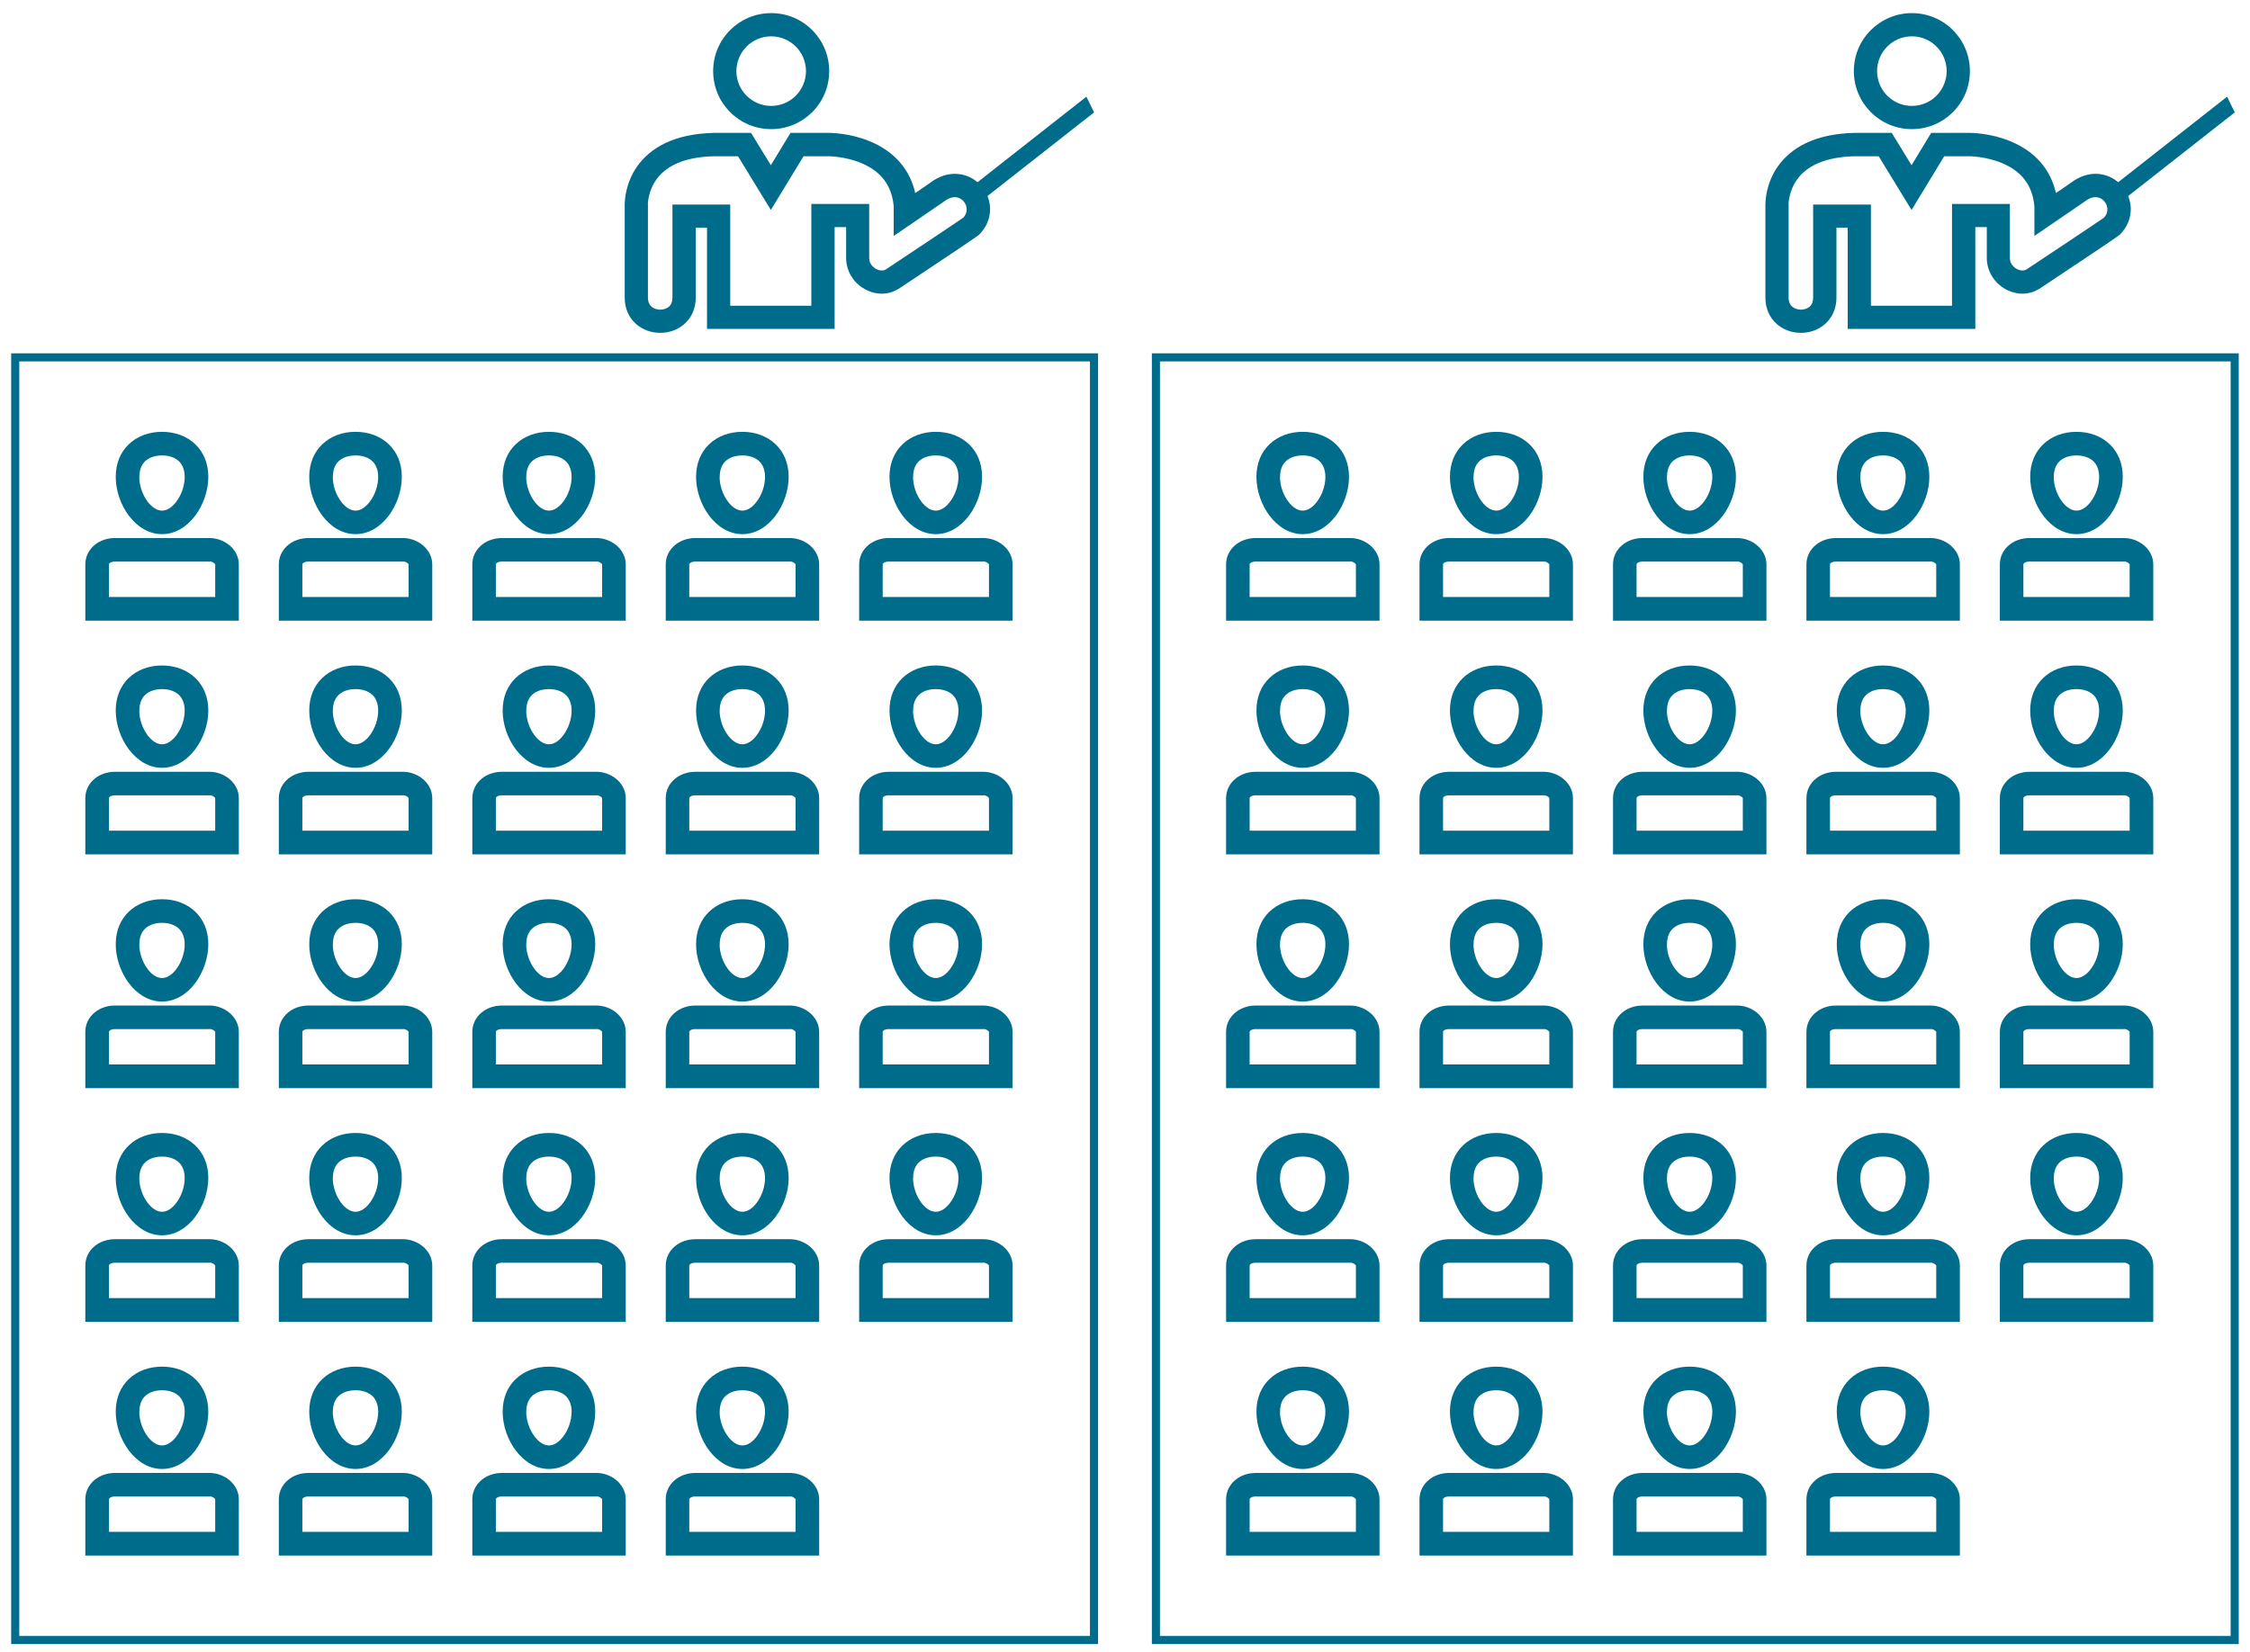 <?xml version="1.0" encoding="UTF-8"?><svg id="b" xmlns="http://www.w3.org/2000/svg" width="98.08mm" height="72.03mm" viewBox="0 0 278.02 204.18"><defs><style>.cv,.cw{fill:none;}.cx{fill:#006c8c;}.cw{stroke:#006c8c;stroke-miterlimit:10;}</style></defs><g id="c"><g><g><g><path id="d" class="cx" d="M25.93,69.41H14.19c-.27,0-.5,.07-.64,.19-.06,.05-.09,.1-.09,.16v4.02h13.13v-4.02h0v-.02h0s-.05-.07-.13-.13c-.15-.13-.34-.2-.51-.21h-.01Zm-11.74-2.91h11.79c.84,.02,1.69,.34,2.33,.86,.71,.58,1.2,1.42,1.2,2.39h0v.02h0v6.94H10.54v-6.94c0-1,.45-1.83,1.15-2.41,.66-.55,1.56-.86,2.5-.86h0Z"/><path id="e" class="cx" d="M17.21,58.94c0,1.09,.4,2.22,1.03,3.06,.5,.66,1.13,1.11,1.78,1.11s1.27-.45,1.77-1.11h0c.63-.84,1.03-1.97,1.03-3.05,0-.86-.27-1.51-.7-1.93-.5-.48-1.24-.73-2.1-.73s-1.61,.25-2.1,.73c-.44,.42-.7,1.06-.7,1.93h0Zm-1.28,4.81c-1.01-1.33-1.63-3.11-1.63-4.81s.61-3.07,1.6-4.02c1.06-1.02,2.52-1.55,4.12-1.55s3.06,.53,4.12,1.55c.99,.96,1.6,2.31,1.6,4.02s-.63,3.48-1.63,4.81h0c-1.03,1.36-2.46,2.27-4.09,2.27s-3.06-.91-4.09-2.27h0Z"/></g><g><path id="f" class="cx" d="M49.83,69.41h-11.74c-.27,0-.5,.07-.64,.19-.06,.05-.09,.1-.09,.16v4.02h13.13v-4.02h0v-.02h0s-.05-.07-.13-.13c-.15-.13-.34-.2-.51-.21h-.01Zm-11.74-2.91h11.79c.84,.02,1.69,.34,2.33,.86,.71,.58,1.2,1.42,1.2,2.39h0v.02h0v6.94h-18.96v-6.94c0-1,.45-1.83,1.15-2.41,.66-.55,1.56-.86,2.5-.86h0Z"/><path id="g" class="cx" d="M41.12,58.94c0,1.09,.4,2.22,1.03,3.06,.5,.66,1.13,1.11,1.78,1.11s1.27-.45,1.77-1.11h0c.63-.84,1.03-1.97,1.03-3.05,0-.86-.27-1.51-.7-1.93-.5-.48-1.24-.73-2.1-.73s-1.61,.25-2.1,.73c-.44,.42-.7,1.06-.7,1.93h0Zm-1.28,4.81c-1.01-1.33-1.63-3.11-1.63-4.81s.61-3.07,1.6-4.02c1.06-1.02,2.52-1.55,4.12-1.55s3.06,.53,4.12,1.55c.99,.96,1.6,2.31,1.6,4.02s-.63,3.48-1.63,4.81h0c-1.03,1.36-2.46,2.27-4.09,2.27s-3.06-.91-4.09-2.27h0Z"/></g><g><path id="h" class="cx" d="M73.74,69.41h-11.74c-.27,0-.5,.07-.64,.19-.06,.05-.09,.1-.09,.16v4.02h13.13v-4.02h0v-.02h0s-.05-.07-.13-.13c-.15-.13-.34-.2-.51-.21h-.01Zm-11.74-2.91h11.79c.84,.02,1.69,.34,2.33,.86,.71,.58,1.2,1.42,1.2,2.39h0v.02h0v6.94h-18.96v-6.94c0-1,.45-1.83,1.15-2.41,.66-.55,1.56-.86,2.5-.86h0Z"/><path id="i" class="cx" d="M65.02,58.94c0,1.09,.4,2.22,1.03,3.06,.5,.66,1.13,1.11,1.78,1.11s1.27-.45,1.77-1.11h0c.63-.84,1.03-1.97,1.03-3.05,0-.86-.27-1.51-.7-1.93-.5-.48-1.24-.73-2.1-.73s-1.61,.25-2.1,.73c-.44,.42-.7,1.06-.7,1.93h0Zm-1.28,4.81c-1.01-1.33-1.63-3.11-1.63-4.81s.61-3.07,1.6-4.02c1.06-1.02,2.52-1.55,4.12-1.55s3.06,.53,4.12,1.55c.99,.96,1.6,2.31,1.6,4.02s-.63,3.48-1.63,4.81h0c-1.03,1.36-2.46,2.27-4.09,2.27s-3.06-.91-4.09-2.27h0Z"/></g><g><path id="j" class="cx" d="M97.64,69.41h-11.74c-.27,0-.5,.07-.64,.19-.06,.05-.09,.1-.09,.16v4.02h13.13v-4.02h0v-.02h0s-.05-.07-.13-.13c-.15-.13-.34-.2-.51-.21h-.01Zm-11.74-2.91h11.79c.84,.02,1.69,.34,2.33,.86,.71,.58,1.2,1.42,1.2,2.39h0v.02h0v6.94h-18.96v-6.94c0-1,.45-1.83,1.15-2.41,.66-.55,1.56-.86,2.5-.86h0Z"/><path id="k" class="cx" d="M88.92,58.94c0,1.09,.4,2.22,1.03,3.06,.5,.66,1.13,1.11,1.78,1.11s1.27-.45,1.77-1.11h0c.63-.84,1.03-1.97,1.03-3.05,0-.86-.27-1.51-.7-1.93-.5-.48-1.24-.73-2.1-.73s-1.61,.25-2.1,.73c-.44,.42-.7,1.06-.7,1.93h0Zm-1.28,4.81c-1.01-1.33-1.63-3.11-1.63-4.81s.61-3.07,1.6-4.02c1.06-1.02,2.52-1.55,4.12-1.55s3.06,.53,4.12,1.55c.99,.96,1.6,2.31,1.6,4.02s-.63,3.48-1.63,4.81h0c-1.03,1.36-2.46,2.27-4.09,2.27s-3.06-.91-4.09-2.27h0Z"/></g><g><path id="l" class="cx" d="M121.54,69.41h-11.74c-.27,0-.5,.07-.64,.19-.06,.05-.09,.1-.09,.16v4.02h13.13v-4.02h0v-.02h0s-.05-.07-.13-.13c-.15-.13-.34-.2-.51-.21h-.01Zm-11.74-2.91h11.79c.84,.02,1.69,.34,2.33,.86,.71,.58,1.2,1.42,1.2,2.39h0v.02h0v6.94h-18.96v-6.94c0-1,.45-1.83,1.15-2.41,.66-.55,1.56-.86,2.5-.86h0Z"/><path id="m" class="cx" d="M112.82,58.94c0,1.09,.4,2.22,1.03,3.06,.5,.66,1.13,1.11,1.78,1.11s1.27-.45,1.77-1.11h0c.63-.84,1.03-1.97,1.03-3.05,0-.86-.27-1.51-.7-1.93-.5-.48-1.24-.73-2.1-.73s-1.61,.25-2.1,.73c-.44,.42-.7,1.06-.7,1.93h0Zm-1.28,4.81c-1.01-1.33-1.63-3.11-1.63-4.81s.61-3.07,1.6-4.02c1.06-1.02,2.52-1.55,4.12-1.55s3.06,.53,4.12,1.55c.99,.96,1.6,2.31,1.6,4.02s-.63,3.48-1.63,4.81h0c-1.03,1.36-2.46,2.27-4.09,2.27s-3.06-.91-4.09-2.27h0Z"/></g><g><path id="n" class="cx" d="M25.93,98.3H14.19c-.27,0-.5,.07-.64,.19-.06,.05-.09,.1-.09,.16v4.02h13.13v-4.02h0v-.02h0s-.05-.07-.13-.13c-.15-.13-.34-.2-.51-.21h-.01Zm-11.74-2.91h11.79c.84,.02,1.69,.34,2.33,.86,.71,.58,1.2,1.42,1.2,2.39h0v.02h0v6.94H10.54v-6.94c0-1,.45-1.83,1.15-2.41,.66-.55,1.56-.86,2.5-.86h0Z"/><path id="o" class="cx" d="M17.21,87.82c0,1.09,.4,2.22,1.03,3.06,.5,.66,1.13,1.11,1.78,1.11s1.27-.45,1.77-1.11h0c.63-.84,1.03-1.97,1.03-3.05,0-.86-.27-1.51-.7-1.93-.5-.48-1.24-.73-2.1-.73s-1.61,.25-2.1,.73c-.44,.42-.7,1.06-.7,1.93h0Zm-1.28,4.81c-1.01-1.33-1.63-3.11-1.63-4.81s.61-3.07,1.6-4.02c1.06-1.02,2.52-1.55,4.12-1.55s3.06,.53,4.12,1.55c.99,.96,1.6,2.31,1.6,4.02s-.63,3.48-1.63,4.81h0c-1.03,1.36-2.46,2.27-4.09,2.27s-3.06-.91-4.09-2.27h0Z"/></g><g><path id="p" class="cx" d="M49.83,98.3h-11.74c-.27,0-.5,.07-.64,.19-.06,.05-.09,.1-.09,.16v4.02h13.13v-4.02h0v-.02h0s-.05-.07-.13-.13c-.15-.13-.34-.2-.51-.21h-.01Zm-11.74-2.91h11.79c.84,.02,1.69,.34,2.33,.86,.71,.58,1.2,1.42,1.2,2.39h0v.02h0v6.94h-18.96v-6.94c0-1,.45-1.83,1.15-2.41,.66-.55,1.56-.86,2.5-.86h0Z"/><path id="q" class="cx" d="M41.12,87.82c0,1.09,.4,2.22,1.03,3.06,.5,.66,1.13,1.11,1.78,1.11s1.27-.45,1.77-1.11h0c.63-.84,1.03-1.97,1.03-3.05,0-.86-.27-1.51-.7-1.93-.5-.48-1.24-.73-2.1-.73s-1.61,.25-2.1,.73c-.44,.42-.7,1.06-.7,1.93h0Zm-1.28,4.81c-1.01-1.33-1.63-3.11-1.63-4.81s.61-3.07,1.6-4.02c1.06-1.02,2.52-1.55,4.12-1.55s3.06,.53,4.12,1.55c.99,.96,1.6,2.31,1.6,4.02s-.63,3.48-1.63,4.81h0c-1.03,1.36-2.46,2.27-4.09,2.27s-3.06-.91-4.09-2.27h0Z"/></g><g><path id="r" class="cx" d="M73.74,98.3h-11.74c-.27,0-.5,.07-.64,.19-.06,.05-.09,.1-.09,.16v4.02h13.13v-4.02h0v-.02h0s-.05-.07-.13-.13c-.15-.13-.34-.2-.51-.21h-.01Zm-11.74-2.91h11.79c.84,.02,1.69,.34,2.33,.86,.71,.58,1.2,1.42,1.2,2.39h0v.02h0v6.94h-18.96v-6.94c0-1,.45-1.83,1.15-2.41,.66-.55,1.56-.86,2.5-.86h0Z"/><path id="s" class="cx" d="M65.02,87.82c0,1.09,.4,2.22,1.03,3.06,.5,.66,1.13,1.11,1.78,1.11s1.27-.45,1.77-1.11h0c.63-.84,1.03-1.97,1.03-3.05,0-.86-.27-1.51-.7-1.93-.5-.48-1.24-.73-2.1-.73s-1.61,.25-2.1,.73c-.44,.42-.7,1.06-.7,1.93h0Zm-1.28,4.81c-1.01-1.33-1.63-3.11-1.63-4.81s.61-3.07,1.6-4.02c1.06-1.02,2.52-1.55,4.12-1.55s3.06,.53,4.12,1.55c.99,.96,1.6,2.31,1.6,4.02s-.63,3.48-1.63,4.81h0c-1.03,1.36-2.46,2.27-4.09,2.27s-3.06-.91-4.09-2.27h0Z"/></g><g><path id="t" class="cx" d="M97.64,98.3h-11.74c-.27,0-.5,.07-.64,.19-.06,.05-.09,.1-.09,.16v4.02h13.13v-4.02h0v-.02h0s-.05-.07-.13-.13c-.15-.13-.34-.2-.51-.21h-.01Zm-11.74-2.91h11.79c.84,.02,1.69,.34,2.33,.86,.71,.58,1.2,1.42,1.2,2.39h0v.02h0v6.94h-18.96v-6.94c0-1,.45-1.83,1.15-2.41,.66-.55,1.56-.86,2.5-.86h0Z"/><path id="u" class="cx" d="M88.92,87.82c0,1.09,.4,2.22,1.03,3.06,.5,.66,1.13,1.11,1.78,1.11s1.27-.45,1.77-1.11h0c.63-.84,1.03-1.97,1.03-3.05,0-.86-.27-1.51-.7-1.93-.5-.48-1.24-.73-2.1-.73s-1.61,.25-2.1,.73c-.44,.42-.7,1.06-.7,1.93h0Zm-1.28,4.81c-1.01-1.33-1.63-3.11-1.63-4.81s.61-3.07,1.6-4.02c1.06-1.02,2.52-1.55,4.12-1.55s3.06,.53,4.12,1.55c.99,.96,1.6,2.31,1.6,4.02s-.63,3.48-1.63,4.81h0c-1.03,1.36-2.46,2.27-4.09,2.27s-3.06-.91-4.09-2.27h0Z"/></g><g><path id="v" class="cx" d="M121.54,98.3h-11.74c-.27,0-.5,.07-.64,.19-.06,.05-.09,.1-.09,.16v4.02h13.13v-4.02h0v-.02h0s-.05-.07-.13-.13c-.15-.13-.34-.2-.51-.21h-.01Zm-11.74-2.91h11.79c.84,.02,1.69,.34,2.33,.86,.71,.58,1.2,1.42,1.2,2.39h0v.02h0v6.94h-18.96v-6.94c0-1,.45-1.83,1.15-2.41,.66-.55,1.56-.86,2.5-.86h0Z"/><path id="w" class="cx" d="M112.82,87.82c0,1.09,.4,2.22,1.03,3.06,.5,.66,1.13,1.11,1.78,1.11s1.27-.45,1.77-1.11h0c.63-.84,1.03-1.97,1.03-3.05,0-.86-.27-1.51-.7-1.93-.5-.48-1.24-.73-2.1-.73s-1.61,.25-2.1,.73c-.44,.42-.7,1.06-.7,1.93h0Zm-1.28,4.81c-1.01-1.33-1.63-3.11-1.63-4.81s.61-3.07,1.6-4.02c1.06-1.02,2.52-1.55,4.12-1.55s3.06,.53,4.12,1.55c.99,.96,1.6,2.31,1.6,4.02s-.63,3.48-1.63,4.81h0c-1.03,1.36-2.46,2.27-4.09,2.27s-3.06-.91-4.09-2.27h0Z"/></g><g><path id="x" class="cx" d="M25.93,127.19H14.19c-.27,0-.5,.07-.64,.19-.06,.05-.09,.1-.09,.16v4.02h13.13v-4.02h0v-.02h0s-.05-.07-.13-.13c-.15-.13-.34-.2-.51-.21h-.01Zm-11.74-2.91h11.79c.84,.02,1.69,.34,2.33,.86,.71,.58,1.2,1.42,1.2,2.39h0v.02h0v6.94H10.54v-6.94c0-1,.45-1.83,1.15-2.41,.66-.55,1.56-.86,2.5-.86h0Z"/><path id="y" class="cx" d="M17.21,116.71c0,1.09,.4,2.22,1.03,3.06,.5,.66,1.13,1.11,1.78,1.11s1.27-.45,1.77-1.11h0c.63-.84,1.03-1.97,1.03-3.05,0-.86-.27-1.51-.7-1.93-.5-.48-1.24-.73-2.1-.73s-1.61,.25-2.1,.73c-.44,.42-.7,1.06-.7,1.93h0Zm-1.28,4.81c-1.01-1.33-1.63-3.11-1.63-4.81s.61-3.07,1.6-4.02c1.06-1.02,2.52-1.55,4.12-1.55s3.06,.53,4.12,1.55c.99,.96,1.6,2.31,1.6,4.02s-.63,3.48-1.63,4.81h0c-1.03,1.36-2.46,2.27-4.09,2.27s-3.06-.91-4.09-2.27h0Z"/></g><g><path id="z" class="cx" d="M49.83,127.19h-11.74c-.27,0-.5,.07-.64,.19-.06,.05-.09,.1-.09,.16v4.02h13.13v-4.02h0v-.02h0s-.05-.07-.13-.13c-.15-.13-.34-.2-.51-.21h-.01Zm-11.74-2.91h11.79c.84,.02,1.69,.34,2.33,.86,.71,.58,1.2,1.42,1.2,2.39h0v.02h0v6.94h-18.96v-6.94c0-1,.45-1.83,1.15-2.41,.66-.55,1.56-.86,2.5-.86h0Z"/><path id="aa" class="cx" d="M41.12,116.71c0,1.09,.4,2.22,1.03,3.06,.5,.66,1.13,1.11,1.78,1.11s1.27-.45,1.77-1.11h0c.63-.84,1.03-1.97,1.03-3.05,0-.86-.27-1.51-.7-1.93-.5-.48-1.24-.73-2.1-.73s-1.61,.25-2.1,.73c-.44,.42-.7,1.06-.7,1.93h0Zm-1.28,4.81c-1.01-1.33-1.63-3.11-1.63-4.81s.61-3.07,1.6-4.02c1.06-1.02,2.52-1.55,4.12-1.55s3.06,.53,4.12,1.55c.99,.96,1.6,2.31,1.6,4.02s-.63,3.48-1.63,4.81h0c-1.03,1.36-2.46,2.27-4.09,2.27s-3.06-.91-4.09-2.27h0Z"/></g><g><path id="ab" class="cx" d="M73.74,127.19h-11.74c-.27,0-.5,.07-.64,.19-.06,.05-.09,.1-.09,.16v4.02h13.13v-4.02h0v-.02h0s-.05-.07-.13-.13c-.15-.13-.34-.2-.51-.21h-.01Zm-11.74-2.91h11.79c.84,.02,1.69,.34,2.33,.86,.71,.58,1.2,1.42,1.2,2.39h0v.02h0v6.94h-18.96v-6.94c0-1,.45-1.83,1.15-2.41,.66-.55,1.56-.86,2.5-.86h0Z"/><path id="ac" class="cx" d="M65.02,116.71c0,1.09,.4,2.22,1.03,3.06,.5,.66,1.13,1.11,1.78,1.11s1.27-.45,1.77-1.11h0c.63-.84,1.03-1.97,1.03-3.05,0-.86-.27-1.51-.7-1.93-.5-.48-1.24-.73-2.1-.73s-1.61,.25-2.1,.73c-.44,.42-.7,1.06-.7,1.93h0Zm-1.28,4.81c-1.01-1.33-1.63-3.11-1.63-4.81s.61-3.07,1.6-4.02c1.06-1.02,2.52-1.55,4.12-1.55s3.06,.53,4.12,1.55c.99,.96,1.6,2.31,1.6,4.02s-.63,3.48-1.63,4.81h0c-1.03,1.36-2.46,2.27-4.09,2.27s-3.06-.91-4.09-2.27h0Z"/></g><g><path id="ad" class="cx" d="M97.64,127.19h-11.74c-.27,0-.5,.07-.64,.19-.06,.05-.09,.1-.09,.16v4.02h13.13v-4.02h0v-.02h0s-.05-.07-.13-.13c-.15-.13-.34-.2-.51-.21h-.01Zm-11.74-2.91h11.79c.84,.02,1.69,.34,2.33,.86,.71,.58,1.2,1.42,1.2,2.39h0v.02h0v6.94h-18.96v-6.94c0-1,.45-1.83,1.15-2.41,.66-.55,1.56-.86,2.5-.86h0Z"/><path id="ae" class="cx" d="M88.92,116.71c0,1.09,.4,2.22,1.03,3.06,.5,.66,1.13,1.11,1.78,1.11s1.27-.45,1.77-1.11h0c.63-.84,1.03-1.97,1.03-3.05,0-.86-.27-1.51-.7-1.93-.5-.48-1.24-.73-2.1-.73s-1.61,.25-2.1,.73c-.44,.42-.7,1.06-.7,1.93h0Zm-1.28,4.81c-1.01-1.33-1.63-3.11-1.63-4.81s.61-3.07,1.6-4.02c1.06-1.02,2.52-1.55,4.12-1.55s3.06,.53,4.12,1.55c.99,.96,1.6,2.31,1.6,4.02s-.63,3.48-1.63,4.81h0c-1.03,1.36-2.46,2.27-4.09,2.27s-3.06-.91-4.09-2.27h0Z"/></g><g><path id="af" class="cx" d="M121.54,127.19h-11.74c-.27,0-.5,.07-.64,.19-.06,.05-.09,.1-.09,.16v4.02h13.13v-4.02h0v-.02h0s-.05-.07-.13-.13c-.15-.13-.34-.2-.51-.21h-.01Zm-11.74-2.91h11.79c.84,.02,1.69,.34,2.33,.86,.71,.58,1.2,1.42,1.2,2.39h0v.02h0v6.94h-18.96v-6.94c0-1,.45-1.83,1.15-2.41,.66-.55,1.56-.86,2.5-.86h0Z"/><path id="ag" class="cx" d="M112.82,116.71c0,1.09,.4,2.22,1.03,3.06,.5,.66,1.13,1.11,1.78,1.11s1.27-.45,1.77-1.11h0c.63-.84,1.03-1.97,1.03-3.05,0-.86-.27-1.51-.7-1.93-.5-.48-1.24-.73-2.1-.73s-1.61,.25-2.1,.73c-.44,.42-.7,1.06-.7,1.93h0Zm-1.28,4.81c-1.01-1.33-1.63-3.11-1.63-4.81s.61-3.07,1.6-4.02c1.06-1.02,2.52-1.55,4.12-1.55s3.06,.53,4.12,1.55c.99,.96,1.6,2.31,1.6,4.02s-.63,3.48-1.63,4.81h0c-1.03,1.36-2.46,2.27-4.09,2.27s-3.06-.91-4.09-2.27h0Z"/></g><g><path id="ah" class="cx" d="M25.93,156.07H14.19c-.27,0-.5,.07-.64,.19-.06,.05-.09,.1-.09,.16v4.02h13.13v-4.02h0v-.02h0s-.05-.07-.13-.13c-.15-.13-.34-.2-.51-.21h-.01Zm-11.74-2.91h11.79c.84,.02,1.69,.34,2.33,.86,.71,.58,1.2,1.42,1.2,2.39h0v.02h0v6.94H10.54v-6.94c0-1,.45-1.83,1.15-2.41,.66-.55,1.56-.86,2.5-.86h0Z"/><path id="ai" class="cx" d="M17.21,145.6c0,1.09,.4,2.22,1.03,3.06,.5,.66,1.13,1.11,1.78,1.11s1.27-.45,1.77-1.11h0c.63-.84,1.03-1.97,1.03-3.05,0-.86-.27-1.51-.7-1.93-.5-.48-1.24-.73-2.1-.73s-1.61,.25-2.1,.73c-.44,.42-.7,1.06-.7,1.93h0Zm-1.28,4.81c-1.01-1.33-1.63-3.11-1.63-4.81s.61-3.07,1.6-4.02c1.06-1.02,2.52-1.55,4.12-1.55s3.06,.53,4.12,1.55c.99,.96,1.6,2.31,1.6,4.02s-.63,3.48-1.63,4.81h0c-1.03,1.36-2.46,2.27-4.09,2.27s-3.06-.91-4.09-2.27h0Z"/></g><g><path id="aj" class="cx" d="M49.83,156.07h-11.74c-.27,0-.5,.07-.64,.19-.06,.05-.09,.1-.09,.16v4.02h13.13v-4.02h0v-.02h0s-.05-.07-.13-.13c-.15-.13-.34-.2-.51-.21h-.01Zm-11.74-2.91h11.79c.84,.02,1.69,.34,2.33,.86,.71,.58,1.2,1.42,1.2,2.39h0v.02h0v6.94h-18.96v-6.94c0-1,.45-1.83,1.15-2.41,.66-.55,1.56-.86,2.5-.86h0Z"/><path id="ak" class="cx" d="M41.12,145.6c0,1.09,.4,2.22,1.03,3.06,.5,.66,1.13,1.11,1.78,1.11s1.27-.45,1.77-1.11h0c.63-.84,1.03-1.97,1.03-3.05,0-.86-.27-1.51-.7-1.93-.5-.48-1.24-.73-2.1-.73s-1.61,.25-2.1,.73c-.44,.42-.7,1.06-.7,1.93h0Zm-1.28,4.81c-1.01-1.33-1.63-3.11-1.63-4.81s.61-3.07,1.6-4.02c1.06-1.02,2.52-1.55,4.12-1.55s3.06,.53,4.12,1.55c.99,.96,1.6,2.31,1.6,4.02s-.63,3.48-1.63,4.81h0c-1.03,1.36-2.46,2.27-4.09,2.27s-3.06-.91-4.09-2.27h0Z"/></g><g><path id="al" class="cx" d="M73.74,156.07h-11.74c-.27,0-.5,.07-.64,.19-.06,.05-.09,.1-.09,.16v4.02h13.13v-4.02h0v-.02h0s-.05-.07-.13-.13c-.15-.13-.34-.2-.51-.21h-.01Zm-11.74-2.91h11.79c.84,.02,1.69,.34,2.33,.86,.71,.58,1.2,1.42,1.2,2.39h0v.02h0v6.94h-18.96v-6.94c0-1,.45-1.83,1.15-2.41,.66-.55,1.56-.86,2.5-.86h0Z"/><path id="am" class="cx" d="M65.02,145.6c0,1.09,.4,2.22,1.03,3.06,.5,.66,1.13,1.11,1.78,1.11s1.27-.45,1.77-1.11h0c.63-.84,1.03-1.97,1.03-3.05,0-.86-.27-1.51-.7-1.93-.5-.48-1.24-.73-2.1-.73s-1.61,.25-2.1,.73c-.44,.42-.7,1.06-.7,1.93h0Zm-1.28,4.81c-1.01-1.33-1.63-3.11-1.63-4.81s.61-3.07,1.6-4.02c1.06-1.02,2.52-1.55,4.12-1.55s3.06,.53,4.12,1.55c.99,.96,1.6,2.31,1.6,4.02s-.63,3.48-1.63,4.81h0c-1.03,1.36-2.46,2.27-4.09,2.27s-3.06-.91-4.09-2.27h0Z"/></g><g><path id="an" class="cx" d="M97.64,156.07h-11.74c-.27,0-.5,.07-.64,.19-.06,.05-.09,.1-.09,.16v4.02h13.13v-4.02h0v-.02h0s-.05-.07-.13-.13c-.15-.13-.34-.2-.51-.21h-.01Zm-11.74-2.91h11.79c.84,.02,1.69,.34,2.33,.86,.71,.58,1.2,1.42,1.2,2.39h0v.02h0v6.94h-18.96v-6.94c0-1,.45-1.83,1.15-2.41,.66-.55,1.56-.86,2.5-.86h0Z"/><path id="ao" class="cx" d="M88.92,145.6c0,1.09,.4,2.22,1.03,3.06,.5,.66,1.13,1.11,1.78,1.11s1.27-.45,1.77-1.11h0c.63-.84,1.03-1.97,1.03-3.05,0-.86-.27-1.51-.7-1.93-.5-.48-1.24-.73-2.1-.73s-1.61,.25-2.1,.73c-.44,.42-.7,1.06-.7,1.93h0Zm-1.28,4.81c-1.01-1.33-1.63-3.11-1.63-4.81s.61-3.07,1.6-4.02c1.06-1.02,2.52-1.55,4.12-1.55s3.06,.53,4.12,1.55c.99,.96,1.6,2.31,1.6,4.02s-.63,3.48-1.63,4.81h0c-1.03,1.36-2.46,2.27-4.09,2.27s-3.06-.91-4.09-2.27h0Z"/></g><g><path id="ap" class="cx" d="M121.54,156.07h-11.74c-.27,0-.5,.07-.64,.19-.06,.05-.09,.1-.09,.16v4.02h13.13v-4.02h0v-.02h0s-.05-.07-.13-.13c-.15-.13-.34-.2-.51-.21h-.01Zm-11.74-2.91h11.79c.84,.02,1.69,.34,2.33,.86,.71,.58,1.2,1.42,1.2,2.39h0v.02h0v6.94h-18.96v-6.94c0-1,.45-1.83,1.15-2.41,.66-.55,1.56-.86,2.5-.86h0Z"/><path id="aq" class="cx" d="M112.82,145.6c0,1.09,.4,2.22,1.03,3.06,.5,.66,1.13,1.11,1.78,1.11s1.27-.45,1.77-1.11h0c.63-.84,1.03-1.97,1.03-3.05,0-.86-.27-1.51-.7-1.93-.5-.48-1.24-.73-2.1-.73s-1.61,.25-2.1,.73c-.44,.42-.7,1.06-.7,1.93h0Zm-1.28,4.81c-1.01-1.33-1.63-3.11-1.63-4.81s.61-3.07,1.6-4.02c1.06-1.02,2.52-1.55,4.12-1.55s3.06,.53,4.12,1.55c.99,.96,1.6,2.31,1.6,4.02s-.63,3.48-1.63,4.81h0c-1.03,1.36-2.46,2.27-4.09,2.27s-3.06-.91-4.09-2.27h0Z"/></g><g><path id="ar" class="cx" d="M25.93,184.96H14.19c-.27,0-.5,.07-.64,.19-.06,.05-.09,.1-.09,.16v4.02h13.13v-4.02h0v-.02h0s-.05-.07-.13-.13c-.15-.13-.34-.2-.51-.21h-.01Zm-11.74-2.91h11.79c.84,.02,1.69,.34,2.33,.86,.71,.58,1.2,1.42,1.2,2.39h0v.02h0v6.94H10.54v-6.94c0-1,.45-1.83,1.15-2.41,.66-.55,1.56-.86,2.5-.86h0Z"/><path id="as" class="cx" d="M17.21,174.48c0,1.09,.4,2.22,1.03,3.06,.5,.66,1.13,1.11,1.78,1.11s1.27-.45,1.77-1.11h0c.63-.84,1.03-1.97,1.03-3.05,0-.86-.27-1.51-.7-1.93-.5-.48-1.24-.73-2.1-.73s-1.61,.25-2.1,.73c-.44,.42-.7,1.06-.7,1.93h0Zm-1.28,4.81c-1.01-1.33-1.63-3.11-1.63-4.81s.61-3.07,1.6-4.02c1.06-1.02,2.52-1.55,4.12-1.55s3.06,.53,4.12,1.55c.99,.96,1.6,2.31,1.6,4.02s-.63,3.48-1.63,4.81h0c-1.03,1.36-2.46,2.27-4.09,2.27s-3.06-.91-4.09-2.27h0Z"/></g><g><path id="at" class="cx" d="M49.83,184.96h-11.74c-.27,0-.5,.07-.64,.19-.06,.05-.09,.1-.09,.16v4.02h13.13v-4.02h0v-.02h0s-.05-.07-.13-.13c-.15-.13-.34-.2-.51-.21h-.01Zm-11.74-2.91h11.79c.84,.02,1.69,.34,2.33,.86,.71,.58,1.2,1.42,1.2,2.39h0v.02h0v6.94h-18.96v-6.94c0-1,.45-1.83,1.15-2.41,.66-.55,1.56-.86,2.5-.86h0Z"/><path id="au" class="cx" d="M41.12,174.48c0,1.09,.4,2.22,1.03,3.06,.5,.66,1.13,1.11,1.78,1.11s1.27-.45,1.77-1.11h0c.63-.84,1.03-1.97,1.03-3.05,0-.86-.27-1.51-.7-1.93-.5-.48-1.24-.73-2.1-.73s-1.61,.25-2.1,.73c-.44,.42-.7,1.06-.7,1.93h0Zm-1.28,4.81c-1.01-1.33-1.63-3.11-1.63-4.81s.61-3.07,1.6-4.02c1.06-1.02,2.52-1.55,4.12-1.55s3.06,.53,4.12,1.55c.99,.96,1.6,2.31,1.6,4.02s-.63,3.48-1.63,4.81h0c-1.03,1.36-2.46,2.27-4.09,2.27s-3.06-.91-4.09-2.27h0Z"/></g><g><path id="av" class="cx" d="M73.74,184.96h-11.74c-.27,0-.5,.07-.64,.19-.06,.05-.09,.1-.09,.16v4.02h13.13v-4.02h0v-.02h0s-.05-.07-.13-.13c-.15-.13-.34-.2-.51-.21h-.01Zm-11.74-2.91h11.79c.84,.02,1.69,.34,2.33,.86,.71,.58,1.2,1.42,1.2,2.39h0v.02h0v6.94h-18.96v-6.94c0-1,.45-1.83,1.15-2.41,.66-.55,1.56-.86,2.5-.86h0Z"/><path id="aw" class="cx" d="M65.02,174.48c0,1.09,.4,2.22,1.03,3.06,.5,.66,1.13,1.11,1.78,1.11s1.27-.45,1.77-1.11h0c.63-.84,1.03-1.97,1.03-3.05,0-.86-.27-1.51-.7-1.93-.5-.48-1.24-.73-2.1-.73s-1.61,.25-2.1,.73c-.44,.42-.7,1.06-.7,1.93h0Zm-1.28,4.81c-1.01-1.33-1.63-3.11-1.63-4.81s.61-3.07,1.6-4.02c1.06-1.02,2.52-1.55,4.12-1.55s3.06,.53,4.12,1.55c.99,.96,1.6,2.31,1.6,4.02s-.63,3.48-1.63,4.81h0c-1.03,1.36-2.46,2.27-4.09,2.27s-3.06-.91-4.09-2.27h0Z"/></g><g><path id="ax" class="cx" d="M97.64,184.96h-11.74c-.27,0-.5,.07-.64,.19-.06,.05-.09,.1-.09,.16v4.02h13.13v-4.02h0v-.02h0s-.05-.07-.13-.13c-.15-.13-.34-.2-.51-.21h-.01Zm-11.74-2.91h11.79c.84,.02,1.69,.34,2.33,.86,.71,.58,1.2,1.42,1.2,2.39h0v.02h0v6.94h-18.96v-6.94c0-1,.45-1.83,1.15-2.41,.66-.55,1.56-.86,2.5-.86h0Z"/><path id="ay" class="cx" d="M88.92,174.48c0,1.09,.4,2.22,1.03,3.06,.5,.66,1.13,1.11,1.78,1.11s1.27-.45,1.77-1.11h0c.63-.84,1.03-1.97,1.03-3.05,0-.86-.27-1.51-.7-1.93-.5-.48-1.24-.73-2.1-.73s-1.61,.25-2.1,.73c-.44,.42-.7,1.06-.7,1.93h0Zm-1.28,4.81c-1.01-1.33-1.63-3.11-1.63-4.81s.61-3.07,1.6-4.02c1.06-1.02,2.52-1.55,4.12-1.55s3.06,.53,4.12,1.55c.99,.96,1.6,2.31,1.6,4.02s-.63,3.48-1.63,4.81h0c-1.03,1.36-2.46,2.27-4.09,2.27s-3.06-.91-4.09-2.27h0Z"/></g><rect class="cw" x="1.88" y="44.17" width="133.3" height="158.53"/><g><polygon class="cx" points="134.24 11.95 120.48 22.76 121.43 24.69 135.19 13.89 134.24 11.95"/><path class="cx" d="M95.29,1.62c1.98,0,3.78,.8,5.07,2.1,1.3,1.3,2.1,3.09,2.1,5.07s-.8,3.78-2.1,5.07c-1.3,1.3-3.09,2.1-5.07,2.1s-3.78-.8-5.07-2.1c-1.3-1.3-2.1-3.09-2.1-5.07s.8-3.78,2.1-5.07c1.3-1.3,3.09-2.1,5.07-2.1h0Zm3.04,4.13c-.78-.78-1.86-1.26-3.04-1.26s-2.27,.48-3.04,1.26-1.26,1.86-1.26,3.04,.48,2.27,1.26,3.04c.78,.78,1.86,1.26,3.04,1.26s2.27-.48,3.04-1.26,1.26-1.86,1.26-3.04-.48-2.27-1.26-3.04Z"/><path class="cx" d="M81.58,41.14c-1.12,0-2.18-.39-2.98-1.09-.91-.8-1.41-1.96-1.41-3.27v-11.34h0s0-.05,0-.09c0-.6,.09-2.73,1.55-4.8,.85-1.2,2.01-2.16,3.43-2.85,1.67-.8,3.72-1.23,6.1-1.28h4.53l2.45,4,2.43-4h4.65c.22,0,2.6,0,5.07,1.01,1.55,.63,2.83,1.51,3.8,2.63,.93,1.07,1.56,2.35,1.89,3.8l1.45-.99,.37-.26c1.09-.83,2.28-1.22,3.47-1.11,1.09,.1,2.11,.62,2.85,1.46,.71,.81,1.11,1.84,1.11,2.9,0,1.16-.48,2.27-1.35,3.14q-.1,.1-1.18,.83l-.97,.66-2.69,1.8-5.13,3.42h-.02c-1.24,.78-2.79,.78-4.15,.02-1.42-.79-2.3-2.26-2.3-3.84v-3.82h-1.42v12.58h-15.77v-12.51h-1.39v8.64c0,1.31-.5,2.47-1.41,3.27-.8,.7-1.85,1.09-2.97,1.09Zm-1.52-15.92v11.56c0,1.41,1.26,1.49,1.52,1.49,.42,0,.81-.14,1.08-.37,.29-.25,.43-.63,.43-1.11v-11.51h7.14v12.51h10.02v-12.58h7.15v6.69c0,.8,.64,1.22,.83,1.33,.16,.09,.73,.36,1.23,.07l5.09-3.39,2.68-1.79c.61-.41,1.48-1.01,1.8-1.22,.72-.8,.37-1.65,.03-2.03-.23-.26-1.07-1.01-2.43,.05l-.06,.04-.42,.29-5.72,3.91v-3.66c-.23-2.58-1.56-4.33-4.04-5.36-2.01-.83-4.03-.83-4.05-.83h-3.05l-4.04,6.64-4.06-6.64h-2.88c-3.07,.06-5.33,.83-6.73,2.3-1.35,1.42-1.51,3.15-1.53,3.62Z"/></g></g><g><g><path id="az" class="cx" d="M166.88,69.41h-11.74c-.27,0-.5,.07-.64,.19-.06,.05-.09,.1-.09,.16v4.02h13.13v-4.02h0v-.02h0s-.05-.07-.13-.13c-.15-.13-.34-.2-.51-.21h-.01Zm-11.74-2.91h11.79c.84,.02,1.69,.34,2.33,.86,.71,.58,1.2,1.42,1.2,2.39h0v.02h0v6.94h-18.96v-6.94c0-1,.45-1.83,1.15-2.41,.66-.55,1.56-.86,2.5-.86h0Z"/><path id="ba" class="cx" d="M158.16,58.94c0,1.09,.4,2.22,1.03,3.06,.5,.66,1.13,1.11,1.78,1.11s1.27-.45,1.77-1.11h0c.63-.84,1.03-1.97,1.03-3.05,0-.86-.27-1.51-.7-1.93-.5-.48-1.24-.73-2.1-.73s-1.61,.25-2.1,.73c-.44,.42-.7,1.06-.7,1.93h0Zm-1.28,4.81c-1.01-1.33-1.63-3.11-1.63-4.81s.61-3.07,1.6-4.02c1.06-1.02,2.52-1.55,4.12-1.55s3.06,.53,4.12,1.55c.99,.96,1.6,2.31,1.6,4.02s-.63,3.48-1.63,4.81h0c-1.03,1.36-2.46,2.27-4.09,2.27s-3.06-.91-4.09-2.27h0Z"/></g><g><path id="bb" class="cx" d="M190.78,69.41h-11.74c-.27,0-.5,.07-.64,.19-.06,.05-.09,.1-.09,.16v4.02h13.13v-4.02h0v-.02h0s-.05-.07-.13-.13c-.15-.13-.34-.2-.51-.21h-.01Zm-11.74-2.91h11.79c.84,.02,1.69,.34,2.33,.86,.71,.58,1.2,1.42,1.2,2.39h0v.02h0v6.94h-18.96v-6.94c0-1,.45-1.83,1.15-2.41,.66-.55,1.56-.86,2.5-.86h0Z"/><path id="bc" class="cx" d="M182.07,58.94c0,1.09,.4,2.22,1.03,3.06,.5,.66,1.13,1.11,1.78,1.11s1.27-.45,1.77-1.11h0c.63-.84,1.03-1.97,1.03-3.05,0-.86-.27-1.51-.7-1.93-.5-.48-1.24-.73-2.1-.73s-1.61,.25-2.1,.73c-.44,.42-.7,1.06-.7,1.93h0Zm-1.28,4.81c-1.01-1.33-1.63-3.11-1.63-4.81s.61-3.07,1.6-4.02c1.06-1.02,2.52-1.55,4.12-1.55s3.06,.53,4.12,1.55c.99,.96,1.6,2.31,1.6,4.02s-.63,3.48-1.63,4.81h0c-1.03,1.36-2.46,2.27-4.09,2.27s-3.06-.91-4.09-2.27h0Z"/></g><g><path id="bd" class="cx" d="M214.69,69.41h-11.74c-.27,0-.5,.07-.64,.19-.06,.05-.09,.1-.09,.16v4.02h13.13v-4.02h0v-.02h0s-.05-.07-.13-.13c-.15-.13-.34-.2-.51-.21h-.01Zm-11.74-2.91h11.79c.84,.02,1.69,.34,2.33,.86,.71,.58,1.2,1.42,1.2,2.39h0v.02h0v6.94h-18.96v-6.94c0-1,.45-1.83,1.15-2.41,.66-.55,1.56-.86,2.5-.86h0Z"/><path id="be" class="cx" d="M205.97,58.94c0,1.09,.4,2.22,1.03,3.06,.5,.66,1.13,1.11,1.78,1.11s1.27-.45,1.77-1.11h0c.63-.84,1.03-1.97,1.03-3.05,0-.86-.27-1.51-.7-1.93-.5-.48-1.24-.73-2.1-.73s-1.61,.25-2.1,.73c-.44,.42-.7,1.06-.7,1.93h0Zm-1.28,4.81c-1.01-1.33-1.63-3.11-1.63-4.81s.61-3.07,1.6-4.02c1.06-1.02,2.52-1.55,4.12-1.55s3.06,.53,4.12,1.55c.99,.96,1.6,2.31,1.6,4.02s-.63,3.48-1.63,4.81h0c-1.03,1.36-2.46,2.27-4.09,2.27s-3.06-.91-4.09-2.27h0Z"/></g><g><path id="bf" class="cx" d="M238.59,69.41h-11.74c-.27,0-.5,.07-.64,.19-.06,.05-.09,.1-.09,.16v4.02h13.13v-4.02h0v-.02h0s-.05-.07-.13-.13c-.15-.13-.34-.2-.51-.21h-.01Zm-11.74-2.91h11.79c.84,.02,1.69,.34,2.33,.86,.71,.58,1.2,1.42,1.2,2.39h0v.02h0v6.94h-18.96v-6.94c0-1,.45-1.83,1.15-2.41,.66-.55,1.56-.86,2.5-.86h0Z"/><path id="bg" class="cx" d="M229.87,58.94c0,1.09,.4,2.22,1.03,3.06,.5,.66,1.13,1.11,1.78,1.11s1.27-.45,1.77-1.11h0c.63-.84,1.03-1.97,1.03-3.05,0-.86-.27-1.51-.7-1.93-.5-.48-1.24-.73-2.1-.73s-1.61,.25-2.1,.73c-.44,.42-.7,1.06-.7,1.93h0Zm-1.28,4.81c-1.01-1.33-1.63-3.11-1.63-4.81s.61-3.07,1.6-4.02c1.06-1.02,2.52-1.55,4.12-1.55s3.06,.53,4.12,1.55c.99,.96,1.6,2.31,1.6,4.02s-.63,3.48-1.63,4.81h0c-1.03,1.36-2.46,2.27-4.09,2.27s-3.06-.91-4.09-2.27h0Z"/></g><g><path id="bh" class="cx" d="M262.49,69.41h-11.74c-.27,0-.5,.07-.64,.19-.06,.05-.09,.1-.09,.16v4.02h13.13v-4.02h0v-.02h0s-.05-.07-.13-.13c-.15-.13-.34-.2-.51-.21h-.01Zm-11.74-2.91h11.79c.84,.02,1.69,.34,2.33,.86,.71,.58,1.2,1.42,1.2,2.39h0v.02h0v6.94h-18.96v-6.94c0-1,.45-1.83,1.15-2.41,.66-.55,1.56-.86,2.5-.86h0Z"/><path id="bi" class="cx" d="M253.77,58.94c0,1.09,.4,2.22,1.03,3.06,.5,.66,1.13,1.11,1.78,1.11s1.27-.45,1.77-1.11h0c.63-.84,1.03-1.97,1.03-3.05,0-.86-.27-1.51-.7-1.93-.5-.48-1.24-.73-2.1-.73s-1.61,.25-2.1,.73c-.44,.42-.7,1.06-.7,1.93h0Zm-1.28,4.81c-1.01-1.33-1.63-3.11-1.63-4.81s.61-3.07,1.6-4.02c1.06-1.02,2.52-1.55,4.12-1.55s3.06,.53,4.12,1.55c.99,.96,1.6,2.31,1.6,4.02s-.63,3.48-1.63,4.81h0c-1.03,1.36-2.46,2.27-4.09,2.27s-3.06-.91-4.09-2.27h0Z"/></g><g><path id="bj" class="cx" d="M166.88,98.3h-11.74c-.27,0-.5,.07-.64,.19-.06,.05-.09,.1-.09,.16v4.02h13.13v-4.02h0v-.02h0s-.05-.07-.13-.13c-.15-.13-.34-.2-.51-.21h-.01Zm-11.74-2.91h11.79c.84,.02,1.69,.34,2.33,.86,.71,.58,1.2,1.42,1.2,2.39h0v.02h0v6.94h-18.96v-6.94c0-1,.45-1.83,1.15-2.41,.66-.55,1.56-.86,2.5-.86h0Z"/><path id="bk" class="cx" d="M158.16,87.82c0,1.09,.4,2.22,1.03,3.06,.5,.66,1.13,1.11,1.78,1.11s1.27-.45,1.77-1.11h0c.63-.84,1.03-1.97,1.03-3.05,0-.86-.27-1.51-.7-1.93-.5-.48-1.24-.73-2.1-.73s-1.61,.25-2.1,.73c-.44,.42-.7,1.06-.7,1.93h0Zm-1.28,4.81c-1.01-1.33-1.63-3.11-1.63-4.81s.61-3.07,1.6-4.02c1.06-1.02,2.52-1.55,4.12-1.55s3.06,.53,4.12,1.55c.99,.96,1.6,2.31,1.6,4.02s-.63,3.48-1.63,4.81h0c-1.03,1.36-2.46,2.27-4.09,2.27s-3.06-.91-4.09-2.27h0Z"/></g><g><path id="bl" class="cx" d="M190.78,98.3h-11.74c-.27,0-.5,.07-.64,.19-.06,.05-.09,.1-.09,.16v4.02h13.13v-4.02h0v-.02h0s-.05-.07-.13-.13c-.15-.13-.34-.2-.51-.21h-.01Zm-11.74-2.91h11.79c.84,.02,1.69,.34,2.33,.86,.71,.58,1.2,1.42,1.2,2.39h0v.02h0v6.94h-18.96v-6.94c0-1,.45-1.83,1.15-2.41,.66-.55,1.56-.86,2.5-.86h0Z"/><path id="bm" class="cx" d="M182.07,87.82c0,1.09,.4,2.22,1.03,3.06,.5,.66,1.13,1.11,1.78,1.11s1.27-.45,1.77-1.11h0c.63-.84,1.03-1.97,1.03-3.05,0-.86-.27-1.51-.7-1.93-.5-.48-1.24-.73-2.1-.73s-1.61,.25-2.1,.73c-.44,.42-.7,1.06-.7,1.93h0Zm-1.28,4.81c-1.01-1.33-1.63-3.11-1.63-4.81s.61-3.07,1.6-4.02c1.06-1.02,2.52-1.55,4.12-1.55s3.06,.53,4.12,1.55c.99,.96,1.6,2.31,1.6,4.02s-.63,3.48-1.63,4.81h0c-1.03,1.36-2.46,2.27-4.09,2.27s-3.06-.91-4.09-2.27h0Z"/></g><g><path id="bn" class="cx" d="M214.69,98.3h-11.74c-.27,0-.5,.07-.64,.19-.06,.05-.09,.1-.09,.16v4.02h13.13v-4.02h0v-.02h0s-.05-.07-.13-.13c-.15-.13-.34-.2-.51-.21h-.01Zm-11.74-2.91h11.79c.84,.02,1.69,.34,2.33,.86,.71,.58,1.2,1.42,1.2,2.39h0v.02h0v6.94h-18.96v-6.94c0-1,.45-1.83,1.15-2.41,.66-.55,1.56-.86,2.5-.86h0Z"/><path id="bo" class="cx" d="M205.97,87.82c0,1.09,.4,2.22,1.03,3.06,.5,.66,1.13,1.11,1.78,1.11s1.27-.45,1.77-1.11h0c.63-.84,1.03-1.97,1.03-3.05,0-.86-.27-1.51-.7-1.93-.5-.48-1.24-.73-2.1-.73s-1.61,.25-2.1,.73c-.44,.42-.7,1.06-.7,1.93h0Zm-1.28,4.81c-1.01-1.33-1.63-3.11-1.63-4.81s.61-3.07,1.6-4.02c1.06-1.02,2.52-1.55,4.12-1.55s3.06,.53,4.12,1.55c.99,.96,1.6,2.31,1.6,4.02s-.63,3.48-1.63,4.81h0c-1.03,1.36-2.46,2.27-4.09,2.27s-3.06-.91-4.09-2.27h0Z"/></g><g><path id="bp" class="cx" d="M238.59,98.3h-11.74c-.27,0-.5,.07-.64,.19-.06,.05-.09,.1-.09,.16v4.02h13.13v-4.02h0v-.02h0s-.05-.07-.13-.13c-.15-.13-.34-.2-.51-.21h-.01Zm-11.74-2.91h11.79c.84,.02,1.69,.34,2.33,.86,.71,.58,1.2,1.42,1.2,2.39h0v.02h0v6.94h-18.96v-6.94c0-1,.45-1.83,1.15-2.41,.66-.55,1.56-.86,2.5-.86h0Z"/><path id="bq" class="cx" d="M229.87,87.82c0,1.09,.4,2.22,1.03,3.06,.5,.66,1.13,1.11,1.78,1.11s1.27-.45,1.77-1.11h0c.63-.84,1.03-1.97,1.03-3.05,0-.86-.27-1.51-.7-1.93-.5-.48-1.24-.73-2.1-.73s-1.61,.25-2.1,.73c-.44,.42-.7,1.06-.7,1.93h0Zm-1.28,4.81c-1.01-1.33-1.63-3.11-1.63-4.81s.61-3.07,1.6-4.02c1.06-1.02,2.52-1.55,4.12-1.55s3.06,.53,4.12,1.55c.99,.96,1.6,2.31,1.6,4.02s-.63,3.48-1.63,4.81h0c-1.03,1.36-2.46,2.27-4.09,2.27s-3.06-.91-4.09-2.27h0Z"/></g><g><path id="br" class="cx" d="M262.49,98.3h-11.74c-.27,0-.5,.07-.64,.19-.06,.05-.09,.1-.09,.16v4.02h13.13v-4.02h0v-.02h0s-.05-.07-.13-.13c-.15-.13-.34-.2-.51-.21h-.01Zm-11.74-2.91h11.79c.84,.02,1.69,.34,2.33,.86,.71,.58,1.2,1.42,1.2,2.39h0v.02h0v6.94h-18.96v-6.94c0-1,.45-1.83,1.15-2.41,.66-.55,1.56-.86,2.5-.86h0Z"/><path id="bs" class="cx" d="M253.77,87.82c0,1.09,.4,2.22,1.03,3.06,.5,.66,1.13,1.11,1.78,1.11s1.27-.45,1.77-1.11h0c.63-.84,1.03-1.97,1.03-3.05,0-.86-.27-1.51-.7-1.93-.5-.48-1.24-.73-2.1-.73s-1.61,.25-2.1,.73c-.44,.42-.7,1.06-.7,1.93h0Zm-1.28,4.81c-1.01-1.33-1.63-3.11-1.63-4.81s.61-3.07,1.6-4.02c1.06-1.02,2.52-1.55,4.12-1.55s3.06,.53,4.12,1.55c.99,.96,1.6,2.31,1.6,4.02s-.63,3.48-1.63,4.81h0c-1.03,1.36-2.46,2.27-4.09,2.27s-3.06-.91-4.09-2.27h0Z"/></g><g><path id="bt" class="cx" d="M166.88,127.19h-11.74c-.27,0-.5,.07-.64,.19-.06,.05-.09,.1-.09,.16v4.02h13.13v-4.02h0v-.02h0s-.05-.07-.13-.13c-.15-.13-.34-.2-.51-.21h-.01Zm-11.74-2.91h11.79c.84,.02,1.69,.34,2.33,.86,.71,.58,1.2,1.42,1.2,2.39h0v.02h0v6.94h-18.96v-6.94c0-1,.45-1.83,1.15-2.41,.66-.55,1.56-.86,2.5-.86h0Z"/><path id="bu" class="cx" d="M158.16,116.71c0,1.09,.4,2.22,1.03,3.06,.5,.66,1.13,1.11,1.78,1.11s1.27-.45,1.77-1.11h0c.63-.84,1.03-1.97,1.03-3.05,0-.86-.27-1.51-.7-1.93-.5-.48-1.24-.73-2.1-.73s-1.61,.25-2.1,.73c-.44,.42-.7,1.06-.7,1.93h0Zm-1.28,4.81c-1.01-1.33-1.63-3.11-1.63-4.81s.61-3.07,1.6-4.02c1.06-1.02,2.52-1.55,4.12-1.55s3.06,.53,4.12,1.55c.99,.96,1.6,2.31,1.6,4.02s-.63,3.48-1.63,4.81h0c-1.03,1.36-2.46,2.27-4.09,2.27s-3.06-.91-4.09-2.27h0Z"/></g><g><path id="bv" class="cx" d="M190.78,127.19h-11.74c-.27,0-.5,.07-.64,.19-.06,.05-.09,.1-.09,.16v4.02h13.13v-4.02h0v-.02h0s-.05-.07-.13-.13c-.15-.13-.34-.2-.51-.21h-.01Zm-11.74-2.91h11.79c.84,.02,1.69,.34,2.33,.86,.71,.58,1.2,1.42,1.2,2.39h0v.02h0v6.94h-18.96v-6.94c0-1,.45-1.83,1.15-2.41,.66-.55,1.56-.86,2.5-.86h0Z"/><path id="bw" class="cx" d="M182.07,116.71c0,1.09,.4,2.22,1.03,3.06,.5,.66,1.13,1.11,1.78,1.11s1.27-.45,1.77-1.11h0c.63-.84,1.03-1.97,1.03-3.05,0-.86-.27-1.51-.7-1.93-.5-.48-1.24-.73-2.1-.73s-1.61,.25-2.1,.73c-.44,.42-.7,1.06-.7,1.93h0Zm-1.28,4.81c-1.01-1.33-1.63-3.11-1.63-4.81s.61-3.07,1.6-4.02c1.06-1.02,2.52-1.55,4.12-1.55s3.06,.53,4.12,1.55c.99,.96,1.6,2.31,1.6,4.02s-.63,3.48-1.63,4.81h0c-1.03,1.36-2.46,2.27-4.09,2.27s-3.06-.91-4.09-2.27h0Z"/></g><g><path id="bx" class="cx" d="M214.69,127.19h-11.74c-.27,0-.5,.07-.64,.19-.06,.05-.09,.1-.09,.16v4.02h13.13v-4.02h0v-.02h0s-.05-.07-.13-.13c-.15-.13-.34-.2-.51-.21h-.01Zm-11.74-2.91h11.79c.84,.02,1.69,.34,2.33,.86,.71,.58,1.2,1.42,1.2,2.39h0v.02h0v6.94h-18.96v-6.94c0-1,.45-1.83,1.15-2.41,.66-.55,1.56-.86,2.5-.86h0Z"/><path id="by" class="cx" d="M205.97,116.71c0,1.09,.4,2.22,1.03,3.06,.5,.66,1.13,1.11,1.78,1.11s1.27-.45,1.77-1.11h0c.63-.84,1.03-1.97,1.03-3.05,0-.86-.27-1.51-.7-1.93-.5-.48-1.24-.73-2.1-.73s-1.61,.25-2.1,.73c-.44,.42-.7,1.06-.7,1.93h0Zm-1.28,4.81c-1.01-1.33-1.63-3.11-1.63-4.81s.61-3.07,1.6-4.02c1.06-1.02,2.52-1.55,4.12-1.55s3.06,.53,4.12,1.55c.99,.96,1.6,2.31,1.6,4.02s-.63,3.48-1.63,4.81h0c-1.03,1.36-2.46,2.27-4.09,2.27s-3.06-.91-4.09-2.27h0Z"/></g><g><path id="bz" class="cx" d="M238.59,127.19h-11.74c-.27,0-.5,.07-.64,.19-.06,.05-.09,.1-.09,.16v4.02h13.13v-4.02h0v-.02h0s-.05-.07-.13-.13c-.15-.13-.34-.2-.51-.21h-.01Zm-11.74-2.91h11.79c.84,.02,1.69,.34,2.33,.86,.71,.58,1.2,1.42,1.2,2.39h0v.02h0v6.94h-18.96v-6.94c0-1,.45-1.83,1.15-2.41,.66-.55,1.56-.86,2.5-.86h0Z"/><path id="ca" class="cx" d="M229.87,116.71c0,1.09,.4,2.22,1.03,3.06,.5,.66,1.13,1.11,1.78,1.11s1.27-.45,1.77-1.11h0c.63-.84,1.03-1.97,1.03-3.05,0-.86-.27-1.51-.7-1.93-.5-.48-1.24-.73-2.1-.73s-1.61,.25-2.1,.73c-.44,.42-.7,1.06-.7,1.93h0Zm-1.28,4.81c-1.01-1.33-1.63-3.11-1.63-4.81s.61-3.07,1.6-4.02c1.06-1.02,2.52-1.55,4.12-1.55s3.06,.53,4.12,1.55c.99,.96,1.6,2.31,1.6,4.02s-.63,3.48-1.63,4.81h0c-1.03,1.36-2.46,2.27-4.09,2.27s-3.06-.91-4.09-2.27h0Z"/></g><g><path id="cb" class="cx" d="M262.49,127.19h-11.74c-.27,0-.5,.07-.64,.19-.06,.05-.09,.1-.09,.16v4.02h13.13v-4.02h0v-.02h0s-.05-.07-.13-.13c-.15-.13-.34-.2-.51-.21h-.01Zm-11.74-2.91h11.79c.84,.02,1.69,.34,2.33,.86,.71,.58,1.2,1.42,1.2,2.39h0v.02h0v6.94h-18.96v-6.94c0-1,.45-1.83,1.15-2.41,.66-.55,1.56-.86,2.5-.86h0Z"/><path id="cc" class="cx" d="M253.77,116.71c0,1.09,.4,2.22,1.03,3.06,.5,.66,1.13,1.11,1.78,1.11s1.27-.45,1.77-1.11h0c.63-.84,1.03-1.97,1.03-3.05,0-.86-.27-1.51-.7-1.93-.5-.48-1.24-.73-2.1-.73s-1.61,.25-2.1,.73c-.44,.42-.7,1.06-.7,1.93h0Zm-1.28,4.81c-1.01-1.33-1.63-3.11-1.63-4.81s.61-3.07,1.6-4.02c1.06-1.02,2.52-1.55,4.12-1.55s3.06,.53,4.12,1.55c.99,.96,1.6,2.31,1.6,4.02s-.63,3.48-1.63,4.81h0c-1.03,1.36-2.46,2.27-4.09,2.27s-3.06-.91-4.09-2.27h0Z"/></g><g><path id="cd" class="cx" d="M166.88,156.07h-11.74c-.27,0-.5,.07-.64,.19-.06,.05-.09,.1-.09,.16v4.02h13.13v-4.02h0v-.02h0s-.05-.07-.13-.13c-.15-.13-.34-.2-.51-.21h-.01Zm-11.74-2.91h11.79c.84,.02,1.69,.34,2.33,.86,.71,.58,1.2,1.42,1.2,2.39h0v.02h0v6.94h-18.96v-6.94c0-1,.45-1.83,1.15-2.41,.66-.55,1.56-.86,2.5-.86h0Z"/><path id="ce" class="cx" d="M158.16,145.6c0,1.09,.4,2.22,1.03,3.06,.5,.66,1.13,1.11,1.78,1.11s1.27-.45,1.77-1.11h0c.63-.84,1.03-1.97,1.03-3.05,0-.86-.27-1.51-.7-1.93-.5-.48-1.24-.73-2.1-.73s-1.61,.25-2.1,.73c-.44,.42-.7,1.06-.7,1.93h0Zm-1.28,4.81c-1.01-1.33-1.63-3.11-1.63-4.81s.61-3.07,1.6-4.02c1.06-1.02,2.52-1.55,4.12-1.55s3.06,.53,4.12,1.55c.99,.96,1.6,2.31,1.6,4.02s-.63,3.48-1.63,4.81h0c-1.03,1.36-2.46,2.27-4.09,2.27s-3.06-.91-4.09-2.27h0Z"/></g><g><path id="cf" class="cx" d="M190.78,156.07h-11.74c-.27,0-.5,.07-.64,.19-.06,.05-.09,.1-.09,.16v4.02h13.13v-4.02h0v-.02h0s-.05-.07-.13-.13c-.15-.13-.34-.2-.51-.21h-.01Zm-11.74-2.91h11.79c.84,.02,1.69,.34,2.33,.86,.71,.58,1.2,1.42,1.2,2.39h0v.02h0v6.94h-18.96v-6.94c0-1,.45-1.83,1.15-2.41,.66-.55,1.56-.86,2.5-.86h0Z"/><path id="cg" class="cx" d="M182.07,145.6c0,1.09,.4,2.22,1.03,3.06,.5,.66,1.13,1.11,1.78,1.11s1.27-.45,1.77-1.11h0c.63-.84,1.03-1.97,1.03-3.05,0-.86-.27-1.51-.7-1.93-.5-.48-1.24-.73-2.1-.73s-1.61,.25-2.1,.73c-.44,.42-.7,1.06-.7,1.93h0Zm-1.28,4.81c-1.01-1.33-1.63-3.11-1.63-4.81s.61-3.07,1.6-4.02c1.06-1.02,2.52-1.55,4.12-1.55s3.06,.53,4.12,1.55c.99,.96,1.6,2.31,1.6,4.02s-.63,3.48-1.63,4.81h0c-1.03,1.36-2.46,2.27-4.09,2.27s-3.06-.91-4.09-2.27h0Z"/></g><g><path id="ch" class="cx" d="M214.69,156.07h-11.74c-.27,0-.5,.07-.64,.19-.06,.05-.09,.1-.09,.16v4.02h13.13v-4.02h0v-.02h0s-.05-.07-.13-.13c-.15-.13-.34-.2-.51-.21h-.01Zm-11.74-2.91h11.79c.84,.02,1.69,.34,2.33,.86,.71,.58,1.2,1.42,1.2,2.39h0v.02h0v6.94h-18.96v-6.94c0-1,.45-1.83,1.15-2.41,.66-.55,1.56-.86,2.5-.86h0Z"/><path id="ci" class="cx" d="M205.97,145.6c0,1.09,.4,2.22,1.03,3.06,.5,.66,1.13,1.11,1.78,1.11s1.27-.45,1.77-1.11h0c.63-.84,1.03-1.97,1.03-3.05,0-.86-.27-1.51-.7-1.93-.5-.48-1.24-.73-2.1-.73s-1.61,.25-2.1,.73c-.44,.42-.7,1.06-.7,1.93h0Zm-1.28,4.81c-1.01-1.33-1.63-3.11-1.63-4.81s.61-3.07,1.6-4.02c1.06-1.02,2.52-1.55,4.12-1.55s3.06,.53,4.12,1.55c.99,.96,1.6,2.31,1.6,4.02s-.63,3.48-1.63,4.81h0c-1.03,1.36-2.46,2.27-4.09,2.27s-3.06-.91-4.09-2.27h0Z"/></g><g><path id="cj" class="cx" d="M238.59,156.07h-11.74c-.27,0-.5,.07-.64,.19-.06,.05-.09,.1-.09,.16v4.02h13.13v-4.02h0v-.02h0s-.05-.07-.13-.13c-.15-.13-.34-.2-.51-.21h-.01Zm-11.74-2.91h11.79c.84,.02,1.69,.34,2.33,.86,.71,.58,1.2,1.42,1.2,2.39h0v.02h0v6.94h-18.96v-6.94c0-1,.45-1.83,1.15-2.41,.66-.55,1.56-.86,2.5-.86h0Z"/><path id="ck" class="cx" d="M229.87,145.6c0,1.09,.4,2.22,1.03,3.06,.5,.66,1.13,1.11,1.78,1.11s1.27-.45,1.77-1.11h0c.63-.84,1.03-1.97,1.03-3.05,0-.86-.27-1.51-.7-1.93-.5-.48-1.24-.73-2.1-.73s-1.61,.25-2.1,.73c-.44,.42-.7,1.06-.7,1.93h0Zm-1.28,4.81c-1.01-1.33-1.63-3.11-1.63-4.81s.61-3.07,1.6-4.02c1.06-1.02,2.52-1.55,4.12-1.55s3.06,.53,4.12,1.55c.99,.96,1.6,2.31,1.6,4.02s-.63,3.48-1.63,4.81h0c-1.03,1.36-2.46,2.27-4.09,2.27s-3.06-.91-4.09-2.27h0Z"/></g><g><path id="cl" class="cx" d="M262.49,156.07h-11.74c-.27,0-.5,.07-.64,.19-.06,.05-.09,.1-.09,.16v4.02h13.13v-4.02h0v-.02h0s-.05-.07-.13-.13c-.15-.13-.34-.2-.51-.21h-.01Zm-11.74-2.91h11.79c.84,.02,1.69,.34,2.33,.86,.71,.58,1.2,1.42,1.2,2.39h0v.02h0v6.94h-18.96v-6.94c0-1,.45-1.83,1.15-2.41,.66-.55,1.56-.86,2.5-.86h0Z"/><path id="cm" class="cx" d="M253.77,145.6c0,1.09,.4,2.22,1.03,3.06,.5,.66,1.13,1.11,1.78,1.11s1.27-.45,1.77-1.11h0c.63-.84,1.03-1.97,1.03-3.05,0-.86-.27-1.51-.7-1.93-.5-.48-1.24-.73-2.1-.73s-1.61,.25-2.1,.73c-.44,.42-.7,1.06-.7,1.93h0Zm-1.28,4.81c-1.01-1.33-1.63-3.11-1.63-4.81s.61-3.07,1.6-4.02c1.06-1.02,2.52-1.55,4.12-1.55s3.06,.53,4.12,1.55c.99,.96,1.6,2.31,1.6,4.02s-.63,3.48-1.63,4.81h0c-1.03,1.36-2.46,2.27-4.09,2.27s-3.06-.91-4.09-2.27h0Z"/></g><g><path id="cn" class="cx" d="M166.88,184.96h-11.74c-.27,0-.5,.07-.64,.19-.06,.05-.09,.1-.09,.16v4.02h13.13v-4.02h0v-.02h0s-.05-.07-.13-.13c-.15-.13-.34-.2-.51-.21h-.01Zm-11.74-2.91h11.79c.84,.02,1.69,.34,2.33,.86,.71,.58,1.2,1.42,1.2,2.39h0v.02h0v6.94h-18.96v-6.94c0-1,.45-1.83,1.15-2.41,.66-.55,1.56-.86,2.5-.86h0Z"/><path id="co" class="cx" d="M158.16,174.48c0,1.09,.4,2.22,1.03,3.06,.5,.66,1.13,1.11,1.78,1.11s1.27-.45,1.77-1.11h0c.63-.84,1.03-1.97,1.03-3.05,0-.86-.27-1.51-.7-1.93-.5-.48-1.24-.73-2.1-.73s-1.61,.25-2.1,.73c-.44,.42-.7,1.06-.7,1.93h0Zm-1.28,4.81c-1.01-1.33-1.63-3.11-1.63-4.81s.61-3.07,1.6-4.02c1.06-1.02,2.52-1.55,4.12-1.55s3.06,.53,4.12,1.55c.99,.96,1.6,2.31,1.6,4.02s-.63,3.48-1.63,4.81h0c-1.03,1.36-2.46,2.27-4.09,2.27s-3.06-.91-4.09-2.27h0Z"/></g><g><path id="cp" class="cx" d="M190.78,184.96h-11.74c-.27,0-.5,.07-.64,.19-.06,.05-.09,.1-.09,.16v4.02h13.13v-4.02h0v-.02h0s-.05-.07-.13-.13c-.15-.13-.34-.2-.51-.21h-.01Zm-11.74-2.91h11.79c.84,.02,1.69,.34,2.33,.86,.71,.58,1.2,1.42,1.2,2.39h0v.02h0v6.94h-18.96v-6.94c0-1,.45-1.83,1.15-2.41,.66-.55,1.56-.86,2.5-.86h0Z"/><path id="cq" class="cx" d="M182.07,174.48c0,1.09,.4,2.22,1.03,3.06,.5,.66,1.13,1.11,1.78,1.11s1.27-.45,1.77-1.11h0c.63-.84,1.03-1.97,1.03-3.05,0-.86-.27-1.51-.7-1.93-.5-.48-1.24-.73-2.1-.73s-1.61,.25-2.1,.73c-.44,.42-.7,1.06-.7,1.93h0Zm-1.28,4.81c-1.01-1.33-1.63-3.11-1.63-4.81s.61-3.07,1.6-4.02c1.06-1.02,2.52-1.55,4.12-1.55s3.06,.53,4.12,1.55c.99,.96,1.6,2.31,1.6,4.02s-.63,3.48-1.63,4.81h0c-1.03,1.36-2.46,2.27-4.09,2.27s-3.06-.91-4.09-2.27h0Z"/></g><g><path id="cr" class="cx" d="M214.69,184.96h-11.74c-.27,0-.5,.07-.64,.19-.06,.05-.09,.1-.09,.16v4.02h13.13v-4.02h0v-.02h0s-.05-.07-.13-.13c-.15-.13-.34-.2-.51-.21h-.01Zm-11.74-2.91h11.79c.84,.02,1.69,.34,2.33,.86,.71,.58,1.2,1.42,1.2,2.39h0v.02h0v6.94h-18.96v-6.94c0-1,.45-1.83,1.15-2.41,.66-.55,1.56-.86,2.5-.86h0Z"/><path id="cs" class="cx" d="M205.97,174.48c0,1.09,.4,2.22,1.03,3.06,.5,.66,1.13,1.11,1.78,1.11s1.27-.45,1.77-1.11h0c.63-.84,1.03-1.97,1.03-3.05,0-.86-.27-1.51-.7-1.93-.5-.48-1.24-.73-2.1-.73s-1.61,.25-2.1,.73c-.44,.42-.7,1.06-.7,1.93h0Zm-1.28,4.81c-1.01-1.33-1.63-3.11-1.63-4.81s.61-3.07,1.6-4.02c1.06-1.02,2.52-1.55,4.12-1.55s3.06,.53,4.12,1.55c.99,.96,1.6,2.31,1.6,4.02s-.63,3.48-1.63,4.81h0c-1.03,1.36-2.46,2.27-4.09,2.27s-3.06-.91-4.09-2.27h0Z"/></g><g><path id="ct" class="cx" d="M238.59,184.96h-11.74c-.27,0-.5,.07-.64,.19-.06,.05-.09,.1-.09,.16v4.02h13.13v-4.02h0v-.02h0s-.05-.07-.13-.13c-.15-.13-.34-.2-.51-.21h-.01Zm-11.74-2.91h11.79c.84,.02,1.69,.34,2.33,.86,.71,.58,1.2,1.42,1.2,2.39h0v.02h0v6.94h-18.96v-6.94c0-1,.45-1.83,1.15-2.41,.66-.55,1.56-.86,2.5-.86h0Z"/><path id="cu" class="cx" d="M229.87,174.48c0,1.09,.4,2.22,1.03,3.06,.5,.66,1.13,1.11,1.78,1.11s1.27-.45,1.77-1.11h0c.63-.84,1.03-1.97,1.03-3.05,0-.86-.27-1.51-.7-1.93-.5-.48-1.24-.73-2.1-.73s-1.61,.25-2.1,.73c-.44,.42-.7,1.06-.7,1.93h0Zm-1.28,4.81c-1.01-1.33-1.63-3.11-1.63-4.81s.61-3.07,1.6-4.02c1.06-1.02,2.52-1.55,4.12-1.55s3.06,.53,4.12,1.55c.99,.96,1.6,2.31,1.6,4.02s-.63,3.48-1.63,4.81h0c-1.03,1.36-2.46,2.27-4.09,2.27s-3.06-.91-4.09-2.27h0Z"/></g><rect class="cw" x="142.83" y="44.17" width="133.3" height="158.53"/><g><polygon class="cx" points="275.19 11.95 261.43 22.76 262.38 24.69 276.14 13.89 275.19 11.95"/><path class="cx" d="M236.24,1.62c1.98,0,3.78,.8,5.07,2.1,1.3,1.3,2.1,3.09,2.1,5.07s-.8,3.78-2.1,5.07c-1.3,1.3-3.09,2.1-5.07,2.1s-3.78-.8-5.07-2.1c-1.3-1.3-2.1-3.09-2.1-5.07s.8-3.78,2.1-5.07,3.09-2.1,5.07-2.1h0Zm3.04,4.13c-.78-.78-1.86-1.26-3.04-1.26s-2.27,.48-3.04,1.26-1.26,1.86-1.26,3.04,.48,2.27,1.26,3.04c.78,.78,1.86,1.26,3.04,1.26s2.27-.48,3.04-1.26,1.26-1.86,1.26-3.04-.48-2.27-1.26-3.04Z"/><path class="cx" d="M222.53,41.14c-1.12,0-2.18-.39-2.98-1.09-.91-.8-1.41-1.96-1.41-3.27v-11.34h0s0-.05,0-.09c0-.6,.09-2.73,1.55-4.8,.85-1.2,2.01-2.16,3.43-2.85,1.67-.8,3.72-1.23,6.1-1.28h4.53l2.45,4,2.43-4h4.65c.22,0,2.6,0,5.07,1.01,1.55,.63,2.83,1.51,3.8,2.63,.93,1.07,1.56,2.35,1.89,3.8l1.45-.99,.37-.26c1.09-.83,2.28-1.22,3.47-1.11,1.09,.1,2.11,.62,2.85,1.46,.71,.81,1.11,1.84,1.11,2.9,0,1.16-.48,2.27-1.35,3.14q-.1,.1-1.18,.83l-.97,.66-2.69,1.8-5.13,3.42h-.02c-1.24,.78-2.79,.78-4.15,.02-1.42-.79-2.3-2.26-2.3-3.84v-3.82h-1.42v12.58h-15.77v-12.51h-1.39v8.64c0,1.31-.5,2.47-1.41,3.27-.8,.7-1.85,1.09-2.97,1.09Zm-1.52-15.92v11.56c0,1.41,1.26,1.49,1.52,1.49,.42,0,.81-.14,1.08-.37,.29-.25,.43-.63,.43-1.11v-11.51h7.14v12.51h10.02v-12.58h7.15v6.69c0,.8,.64,1.22,.83,1.33,.16,.09,.73,.36,1.23,.07l5.09-3.39,2.68-1.79c.61-.41,1.48-1.01,1.8-1.22,.72-.8,.37-1.65,.03-2.03-.23-.26-1.07-1.01-2.43,.05l-.06,.04-.42,.29-5.72,3.91v-3.66c-.23-2.58-1.56-4.33-4.04-5.36-2.01-.83-4.03-.83-4.05-.83h-3.05l-4.04,6.64-4.06-6.64h-2.88c-3.07,.06-5.33,.83-6.73,2.3-1.35,1.42-1.51,3.15-1.53,3.62Z"/></g></g></g><rect class="cv" width="278.02" height="204.18"/></g></svg>